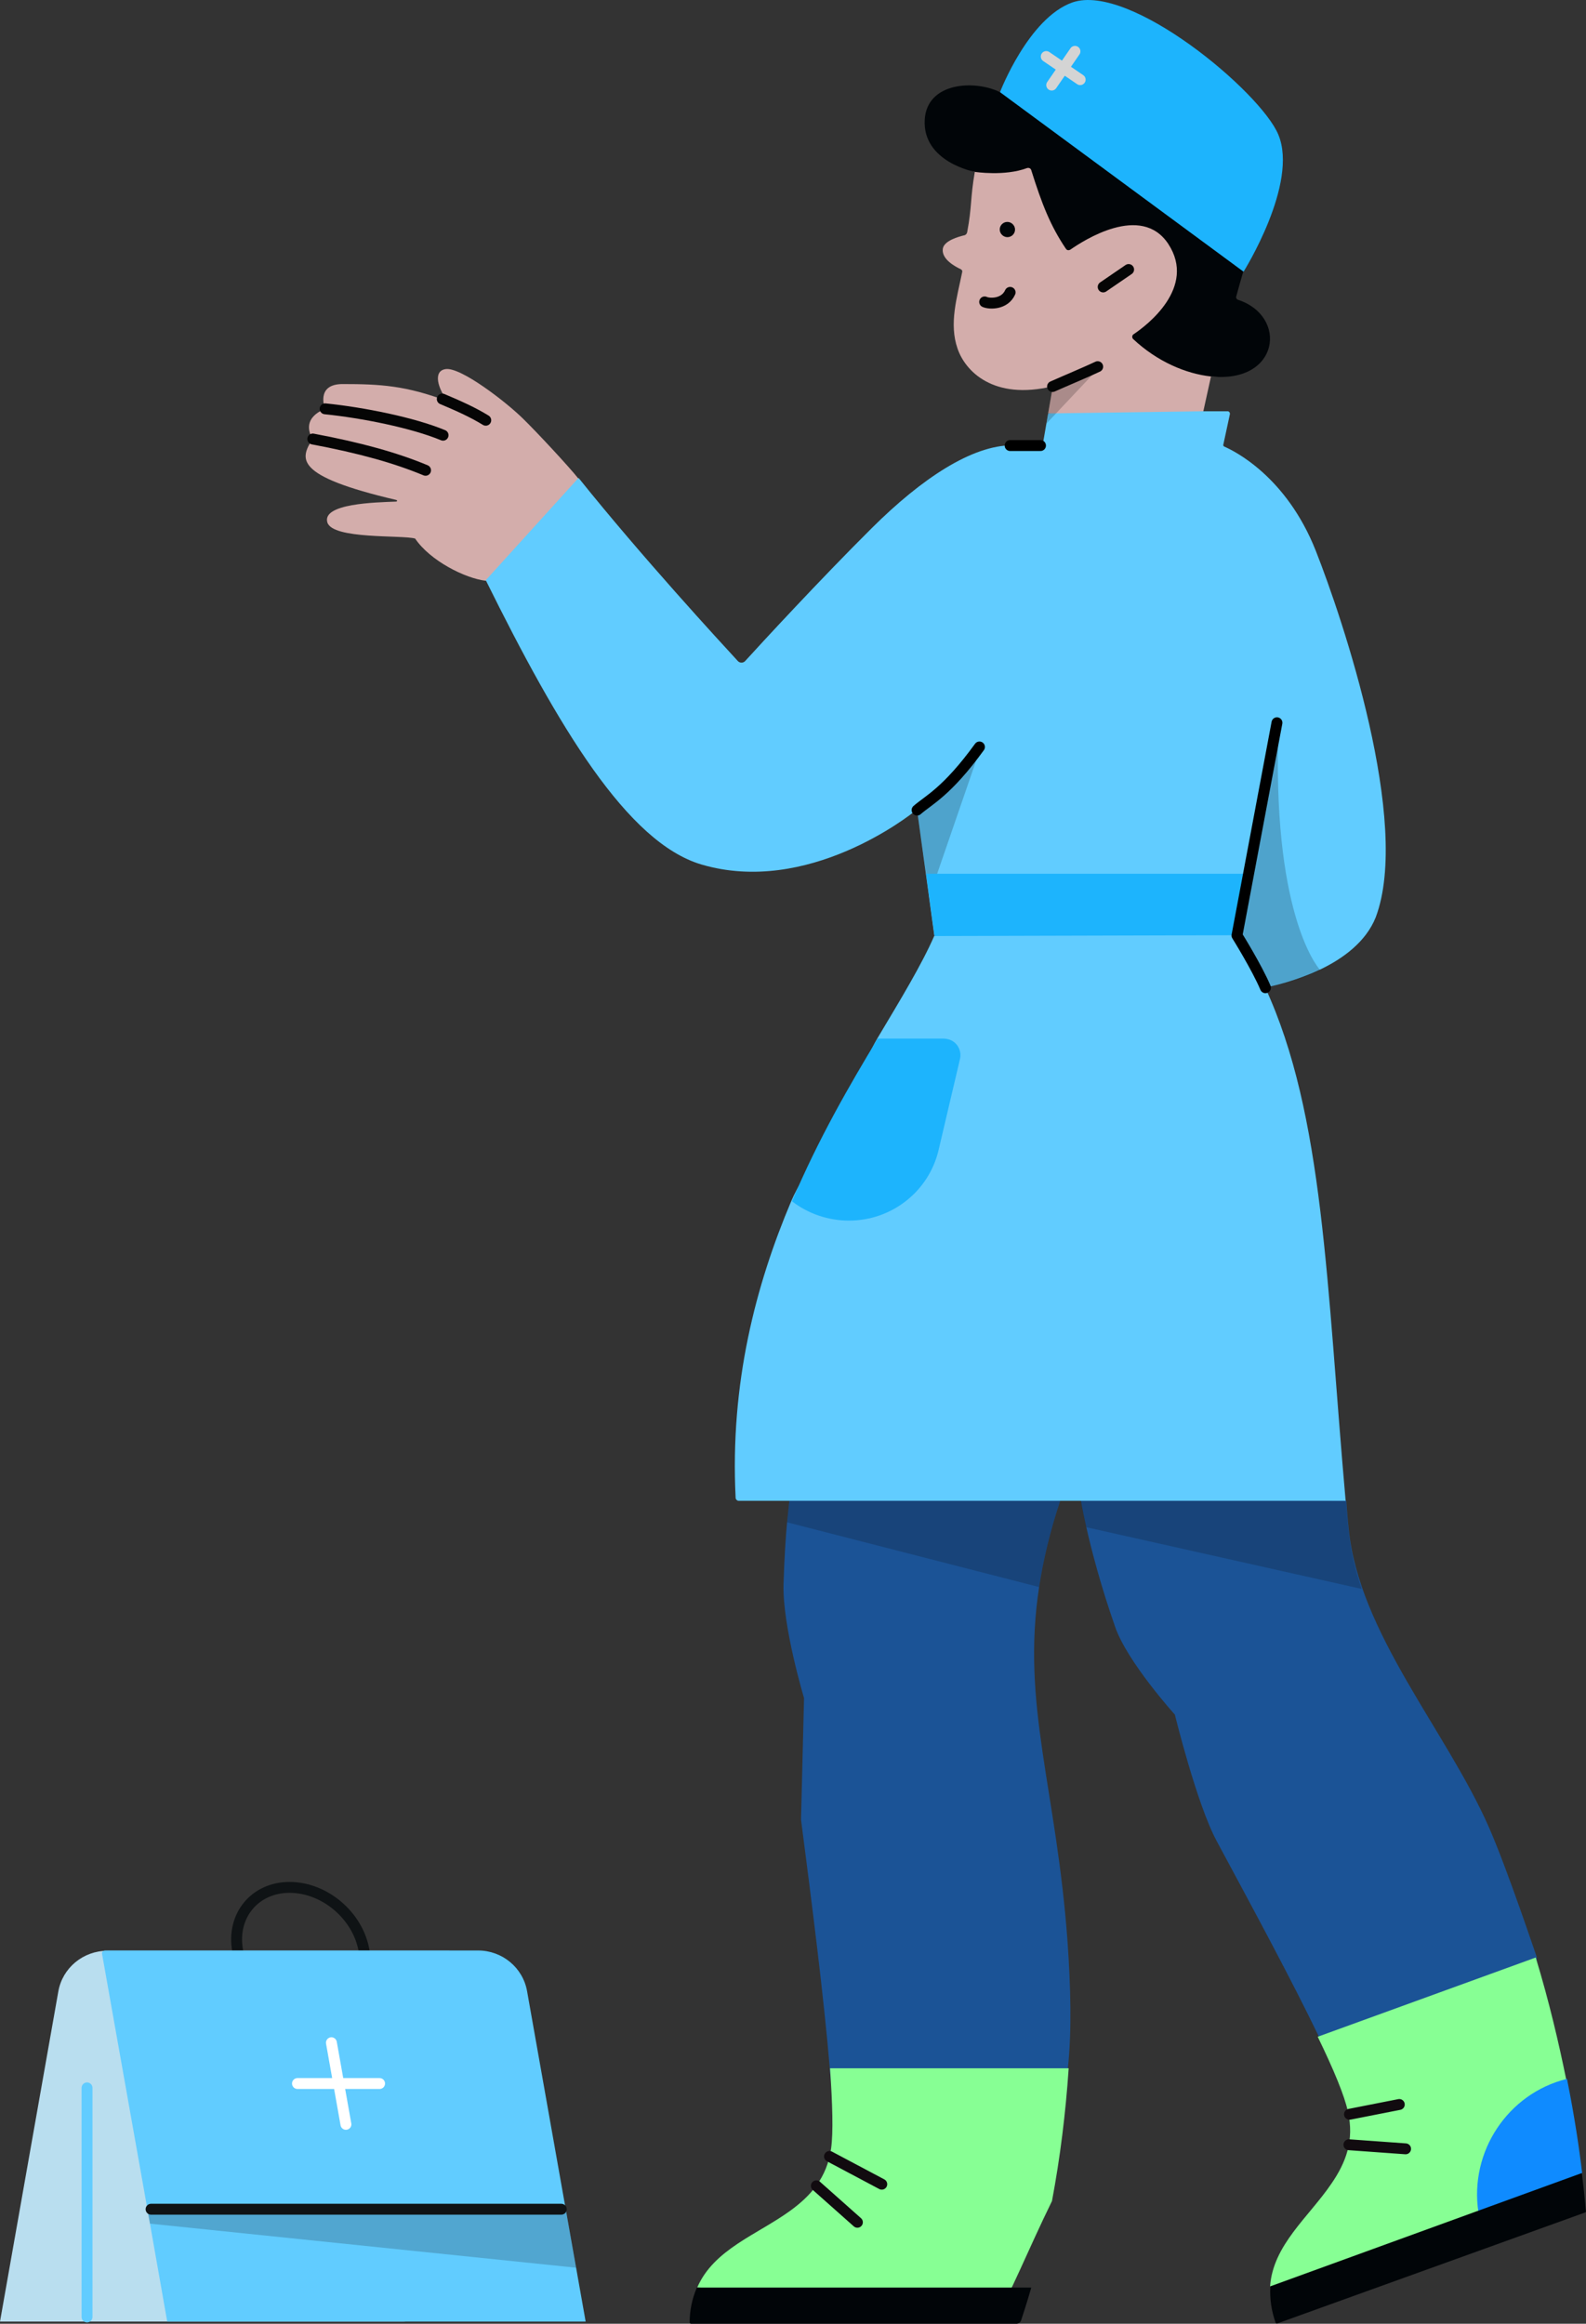 <?xml version="1.0" encoding="UTF-8"?>
<svg width="99px" height="145px" viewBox="0 0 99 145" version="1.1" xmlns="http://www.w3.org/2000/svg" xmlns:xlink="http://www.w3.org/1999/xlink">
    <rect x="0" y="0" width="99" height="145" fill="#333333" stroke="none"/>
    <title>9398641E-FE7D-4DEB-BFD3-C194AE243818</title>
    <g id="Page-1" stroke="none" stroke-width="1" fill="none" fill-rule="evenodd">
        <g id="Assurski-Produits" transform="translate(-177, -2052)">
            <g id="frais-medicaux" transform="translate(177, 2052)">
                <g id="Group" transform="translate(0, 117.771)">
                    <path d="M18.074,0 C15.904,0 14.452,1.765 14.828,3.921 L14.948,4.549 C14.982,4.702 15.118,4.821 15.272,4.821 L22.601,4.821 C22.72,4.821 22.84,4.719 22.84,4.6 C22.84,4.583 22.84,4.566 22.84,4.549 L22.72,3.921 C22.327,1.748 20.26,0 18.074,0 Z" id="Path" stroke="#0F1315" stroke-width="0.68" stroke-linecap="round" stroke-linejoin="round"></path>
                    <path d="M0,27.093 L25.197,27.093 C25.744,27.093 26.188,26.702 26.274,26.193 L29.844,6.094 C30.032,4.974 29.178,3.955 28.033,3.955 L6.697,3.955 C5.193,3.955 3.895,5.025 3.639,6.502 L0,27.093 Z" id="Path" fill="#B9DEEF" fill-rule="nonzero"></path>
                    <path d="M36.557,27.093 L10.438,27.093 L9.361,20.982 L6.372,4.159 C6.338,4.04 6.44,3.938 6.56,3.938 L29.844,3.938 C31.347,3.938 32.645,5.008 32.902,6.485 L36.557,27.093 Z" id="Path" fill="#61CCFF" fill-rule="nonzero"></path>
                    <polygon id="Path" fill="#0F1315" fill-rule="nonzero" opacity="0.2" points="35.96 23.732 35.31 20.065 9.191 20.065 9.361 20.982"></polygon>
                    <line x1="5.432" y1="12.511" x2="5.432" y2="26.804" id="Path" stroke="#61CCFF" stroke-width="0.68" stroke-linecap="round" stroke-linejoin="round"></line>
                    <line x1="35.037" y1="20.082" x2="9.43" y2="20.082" id="Path" stroke="#0F1315" stroke-width="0.68" stroke-linecap="round" stroke-linejoin="round"></line>
                    <line x1="20.687" y1="9.693" x2="21.593" y2="14.786" id="Path" stroke="#FFFFFF" stroke-width="0.68" stroke-linecap="round" stroke-linejoin="round"></line>
                    <line x1="23.694" y1="12.239" x2="18.569" y2="12.239" id="Path" stroke="#FFFFFF" stroke-width="0.68" stroke-linecap="round" stroke-linejoin="round"></line>
                </g>
                <g id="Group" transform="translate(19.078, -0)">
                    <path d="M57.539,18.94 C58.171,16.598 59.383,14.374 59.469,12.286 C59.623,8.246 57.282,3.883 50.552,2.797 C46.947,2.203 44.607,4.732 43.343,6.277 C41.771,5.496 39.516,5.139 39.362,7.482 C39.209,10.13 41.771,10.724 41.771,10.724 C41.481,12.388 41.6,12.88 41.293,14.493 C41.276,14.578 41.207,14.663 41.122,14.68 C40.763,14.764 39.841,15.019 39.772,15.528 C39.687,16.19 40.575,16.649 40.9,16.802 C40.968,16.835 41.002,16.903 40.985,16.971 C40.661,18.567 40.148,20.197 40.695,21.758 C41.173,23.15 42.916,25.001 46.64,24.101 L46.349,25.798 L51.115,26.393 L56.035,25.663 L56.514,23.49 C60.716,23.795 60.818,19.874 57.539,18.94 Z" id="Path" fill="#D3ADAB" fill-rule="nonzero"></path>
                    <path d="M13.584,26.138 C12.559,25.119 9.672,22.879 8.733,23.032 C7.93,23.15 8.254,24.271 8.886,25.052 C6.273,24.05 4.633,23.965 2.309,23.965 C0.584,23.965 1.216,25.527 1.216,25.527 C1.216,25.527 -0.355,26.002 0.43,27.394 C-0.338,28.616 -0.8,29.686 5.658,31.197 C5.726,31.214 5.726,31.299 5.641,31.299 C4.359,31.349 1.028,31.417 1.353,32.589 C1.66,33.675 6.051,33.37 6.836,33.607 C7.776,34.999 9.963,36.086 11.227,36.238 L17.565,36.052 L17.035,29.89 L17.035,29.873 C16.386,29.058 14.37,26.902 13.584,26.138 Z" id="Path" fill="#D3ADAB" fill-rule="nonzero"></path>
                    <path d="M58.188,18.703 C58.119,18.669 58.068,18.601 58.085,18.516 C58.7,16.241 59.383,14.34 59.469,12.286 C59.623,8.246 57.282,3.883 50.552,2.797 C46.947,2.203 44.607,4.189 43.343,5.751 C41.771,4.97 38.782,5.122 38.645,7.465 C38.491,10.113 41.771,10.724 41.771,10.724 C41.771,10.724 43.633,11.013 45.034,10.487 C45.136,10.453 45.256,10.504 45.29,10.605 C45.956,12.727 46.486,14.085 47.46,15.528 C47.528,15.63 47.648,15.63 47.733,15.579 C48.536,15.019 52.157,12.66 53.849,15.223 C55.625,17.939 52.499,20.315 51.679,20.859 C51.577,20.927 51.577,21.062 51.645,21.147 C53.182,22.59 54.976,23.32 56.496,23.49 C60.801,23.948 61.331,19.721 58.188,18.703 Z" id="Path" fill="#010508" fill-rule="nonzero"></path>
                    <path d="M46.623,24.118 C47.306,23.812 48.843,23.167 49.441,22.879" id="Path" stroke="#050505" stroke-width="0.68" stroke-linecap="round" stroke-linejoin="round"></path>
                    <path d="M42.386,18.839 C42.676,18.974 43.633,19.008 43.975,18.244" id="Path" stroke="#050505" stroke-width="0.68" stroke-linecap="round" stroke-linejoin="round"></path>
                    <path d="M43.804,14.798 C44.077,14.798 44.282,14.578 44.282,14.323 C44.282,14.068 44.06,13.848 43.804,13.848 C43.531,13.848 43.326,14.068 43.326,14.323 C43.326,14.578 43.548,14.798 43.804,14.798 Z" id="Path" fill="#010508" fill-rule="nonzero"></path>
                    <line x1="51.372" y1="16.818" x2="49.783" y2="17.905" id="Path" stroke="#050505" stroke-width="0.68" stroke-linecap="round" stroke-linejoin="round"></line>
                    <path d="M43.343,5.751 L58.546,16.954 C58.546,16.954 61.997,11.454 60.716,8.399 C59.623,5.751 51.474,-1.091 47.87,0.149 C45.119,1.116 43.343,5.751 43.343,5.751 Z" id="Path" fill="#1DB4FD" fill-rule="nonzero"></path>
                    <path d="M47.562,121.2 C46.879,111.66 44.658,106.398 45.785,99.031 C46.042,97.367 46.452,95.601 47.101,93.649 L38.354,92.054 L30.206,93.53 C30.206,93.53 30.138,94.142 30.052,94.99 C29.967,95.89 29.881,97.231 29.83,98.861 C29.762,101.475 31.111,105.957 31.111,105.957 L30.923,113.545 C31.59,118.671 32.358,124.714 32.717,129.043 C32.888,131.301 33.52,133.355 33.366,134.339 C33.11,136.19 32.034,137.972 30.77,138.889 C28.156,140.773 25.064,140.145 25.064,144.372 L43.172,144.253 C43.172,144.253 46.674,138.193 47.579,129.06 C47.835,126.7 47.75,123.883 47.562,121.2 Z" id="Path" fill="#1B5396" fill-rule="nonzero"></path>
                    <path d="M45.785,99.031 C46.042,97.367 46.452,95.601 47.101,93.649 L30.206,93.53 C30.206,93.53 30.138,94.125 30.052,94.99 L45.785,99.031 Z" id="Path" fill="#0A0A0A" fill-rule="nonzero" opacity="0.2"></path>
                    <path d="M32.802,134.051 C32.546,135.901 31.504,137.039 30.24,137.955 C28.173,139.449 25.491,140.349 24.449,142.725 C24.449,142.742 24.449,142.742 24.466,142.742 C25.115,142.793 40.131,143.863 43.411,143.863 C43.684,143.863 45.102,140.366 46.588,137.344 C47.101,134.611 47.443,131.844 47.63,129.06 L32.734,129.06 C32.888,131.284 32.939,133.066 32.802,134.051 Z" id="Path" fill="#87FF94" fill-rule="nonzero"></path>
                    <path d="M38.577,142.742 L24.432,142.742 C24.432,142.742 24.415,142.742 24.415,142.759 C24.124,143.438 23.971,144.168 23.971,144.915 C23.971,144.966 24.022,145 24.073,145 L44.368,145 C44.487,145 44.624,144.915 44.658,144.796 C44.761,144.474 45,143.778 45.29,142.759 C45.29,142.742 45.29,142.742 45.273,142.742 L38.577,142.742 L38.577,142.742 Z" id="Path" fill="#010508" fill-rule="nonzero"></path>
                    <path d="M73.87,114.037 C71.205,107.977 65.738,101.899 65.106,95.364 C65.038,94.787 65.004,94.209 64.953,93.632 L56.992,92.037 L48.365,93.48 C48.365,93.48 48.468,94.142 48.724,95.262 C49.048,96.705 49.629,98.946 50.535,101.526 C51.286,103.699 54.259,106.992 54.259,106.992 C54.259,106.992 55.625,112.577 56.872,114.886 C59.11,119.045 61.57,123.594 63.227,127.04 C64.218,129.094 66.832,131.301 66.832,131.301 C66.832,131.301 65.977,135.714 65.072,137.022 C63.261,139.687 60.357,139.822 61.792,143.778 L76.825,137.972 L76.842,122.1 C76.808,122.032 75.049,116.736 73.87,114.037 Z" id="Path" fill="#1B5396" fill-rule="nonzero"></path>
                    <path d="M65.926,99.149 C65.943,99.149 65.943,99.132 65.926,99.149 C65.499,97.91 65.209,96.637 65.089,95.381 C65.021,94.804 64.987,94.243 64.935,93.666 L48.348,93.514 C48.348,93.514 48.468,94.176 48.724,95.296 L65.926,99.149 Z" id="Path" fill="#0A0A0A" fill-rule="nonzero" opacity="0.2"></path>
                    <path d="M64.03,136.258 C62.612,138.346 60.391,140.077 60.203,142.657 C60.203,142.674 60.221,142.674 60.221,142.674 L74.006,139.347 C76.313,137.514 77.457,134.56 77.457,134.56 C77.457,134.56 78.209,132.014 78.687,129.756 C78.226,127.498 77.628,124.918 76.791,122.168 C76.791,122.151 76.774,122.151 76.774,122.151 L63.176,127.091 C64.167,129.128 64.85,130.775 65.055,131.742 C65.482,133.559 64.918,134.968 64.03,136.258 Z" id="Path" fill="#87FF94" fill-rule="nonzero"></path>
                    <path d="M78.721,129.722 C75.031,130.639 72.64,134.272 73.204,138.023 L77.064,137.718 L79.678,135.596 L79.678,135.579 C79.507,134.119 79.217,132.116 78.738,129.739 C78.738,129.722 78.738,129.722 78.721,129.722 Z" id="Path" fill="#0F8BFF" fill-rule="nonzero"></path>
                    <path d="M79.661,135.596 L60.238,142.657 C60.238,142.657 60.221,142.657 60.221,142.674 C60.169,143.438 60.289,144.202 60.545,144.932 C60.562,144.966 60.613,145 60.648,144.983 L79.866,138.057 C79.9,138.04 79.934,138.006 79.917,137.972 C79.883,137.718 79.832,136.903 79.661,135.596 L79.661,135.596 Z" id="Path" fill="#010508" fill-rule="nonzero"></path>
                    <path d="M63.056,34.371 C61.211,29.703 57.931,28.124 57.351,27.87 C57.299,27.853 57.265,27.785 57.282,27.751 L57.692,25.849 C57.709,25.748 57.641,25.663 57.556,25.663 L56.018,25.663 L46.349,25.798 L46.025,27.666 C46.008,27.751 45.939,27.785 45.888,27.785 L44.111,27.785 C41.6,27.785 38.474,29.839 35.348,32.945 C32.102,36.17 28.378,40.211 27.438,41.246 C27.319,41.382 27.097,41.382 26.977,41.246 C25.867,40.041 20.998,34.762 17.052,29.839 C17.052,29.839 17.035,29.839 17.018,29.839 L11.244,36.204 C15.788,45.388 20.076,52.569 24.705,53.944 C31.333,55.896 37.671,50.922 38.132,50.532 C38.149,50.515 38.167,50.532 38.167,50.549 L38.713,54.504 L39.243,58.374 L39.362,58.391 L39.243,58.391 C38.457,60.191 37.159,62.33 35.689,64.791 C34.818,66.268 33.4,70.02 33.4,70.02 C33.4,70.02 31.128,73.058 30.308,74.959 C28.105,80.171 26.482,86.299 26.841,93.463 C26.841,93.564 26.943,93.649 27.028,93.649 L64.918,93.649 C63.723,80.154 63.569,69.561 59.896,61.617 C60.494,61.515 61.878,61.175 63.295,60.513 C64.73,59.834 66.182,58.782 66.797,57.237 C69.018,51.33 64.73,38.615 63.056,34.371 Z" id="Path" fill="#61CCFF" fill-rule="nonzero"></path>
                    <line x1="43.975" y1="27.802" x2="45.871" y2="27.802" id="Path" stroke="#000000" stroke-width="0.68" stroke-linecap="round" stroke-linejoin="round"></line>
                    <path d="M38.167,50.549 C38.884,49.921 40.029,49.411 42.061,46.61" id="Path" stroke="#000000" stroke-width="0.68" stroke-linecap="round" stroke-linejoin="round"></path>
                    <path d="M38.167,50.583 L38.918,55.879 C38.918,55.896 38.952,55.896 38.952,55.879 L42.13,46.661 C42.147,46.61 42.079,46.576 42.044,46.61 C41.6,47.137 40.268,48.97 38.184,50.498 C38.184,50.532 38.167,50.549 38.167,50.583 Z" id="Path" fill="#000000" fill-rule="nonzero" opacity="0.2"></path>
                    <polygon id="Path" fill="#1DB4FD" fill-rule="nonzero" points="58.871 54.521 38.73 54.521 39.26 58.408 58.136 58.357"></polygon>
                    <path d="M33.913,76.165 C36.595,76.165 38.918,74.331 39.516,71.734 L40.849,66.064 C40.968,65.504 40.626,64.961 40.08,64.842 C39.994,64.825 39.926,64.808 39.841,64.808 L35.707,64.808 C33.964,67.694 32,71.072 30.36,74.959 C31.368,75.74 32.632,76.165 33.913,76.165 Z" id="Path" fill="#1DB4FD" fill-rule="nonzero"></path>
                    <path d="M60.631,45.1 L58.136,58.374 C58.136,58.374 59.383,60.377 59.913,61.634" id="Path" stroke="#000000" stroke-width="0.68" stroke-linecap="round" stroke-linejoin="round"></path>
                    <line x1="48.023" y1="3.204" x2="46.571" y2="5.309" id="Path" stroke="#D4D4D4" stroke-width="0.68" stroke-linecap="round" stroke-linejoin="round"></line>
                    <line x1="48.348" y1="4.97" x2="46.23" y2="3.527" id="Path" stroke="#D4D4D4" stroke-width="0.68" stroke-linecap="round" stroke-linejoin="round"></line>
                    <path d="M7.486,29.346 C5.606,28.565 3.42,27.954 0.447,27.394" id="Path" stroke="#050505" stroke-width="0.68" stroke-linecap="round" stroke-linejoin="round"></path>
                    <path d="M8.579,27.157 C6.7,26.376 3.574,25.748 1.216,25.51" id="Path" stroke="#050505" stroke-width="0.68" stroke-linecap="round" stroke-linejoin="round"></path>
                    <path d="M11.244,26.223 C10.39,25.697 9.45,25.289 8.528,24.899" id="Path" stroke="#050505" stroke-width="0.68" stroke-linecap="round" stroke-linejoin="round"></path>
                    <line x1="34.442" y1="138.668" x2="31.88" y2="136.393" id="Path" stroke="#110B0F" stroke-width="0.68" stroke-linecap="round" stroke-linejoin="round"></line>
                    <line x1="35.963" y1="136.292" x2="32.7" y2="134.56" id="Path" stroke="#110B0F" stroke-width="0.68" stroke-linecap="round" stroke-linejoin="round"></line>
                    <line x1="68.66" y1="134.085" x2="65.123" y2="133.83" id="Path" stroke="#110B0F" stroke-width="0.68" stroke-linecap="round" stroke-linejoin="round"></line>
                    <line x1="68.267" y1="131.318" x2="65.158" y2="131.929" id="Path" stroke="#110B0F" stroke-width="0.68" stroke-linecap="round" stroke-linejoin="round"></line>
                    <path d="M58.154,58.374 C58.154,58.374 59.247,60.055 59.93,61.634 C59.93,61.634 61.741,61.294 63.313,60.547 C63.33,60.547 63.33,60.53 63.313,60.513 C63.09,60.259 60.289,56.83 60.733,45.134 C60.733,45.066 60.631,45.049 60.631,45.117 L58.154,58.374 Z" id="Path" fill="#000000" fill-rule="nonzero" opacity="0.2"></path>
                    <path d="M46.623,24.118 C46.623,24.118 48.263,23.439 49.441,22.879 C49.492,22.845 49.544,22.93 49.51,22.964 L46.247,26.427 L46.349,25.832 L46.623,24.118 Z" id="Path" fill="#050505" fill-rule="nonzero" opacity="0.2"></path>
                </g>
            </g>
        </g>
    </g>
</svg>